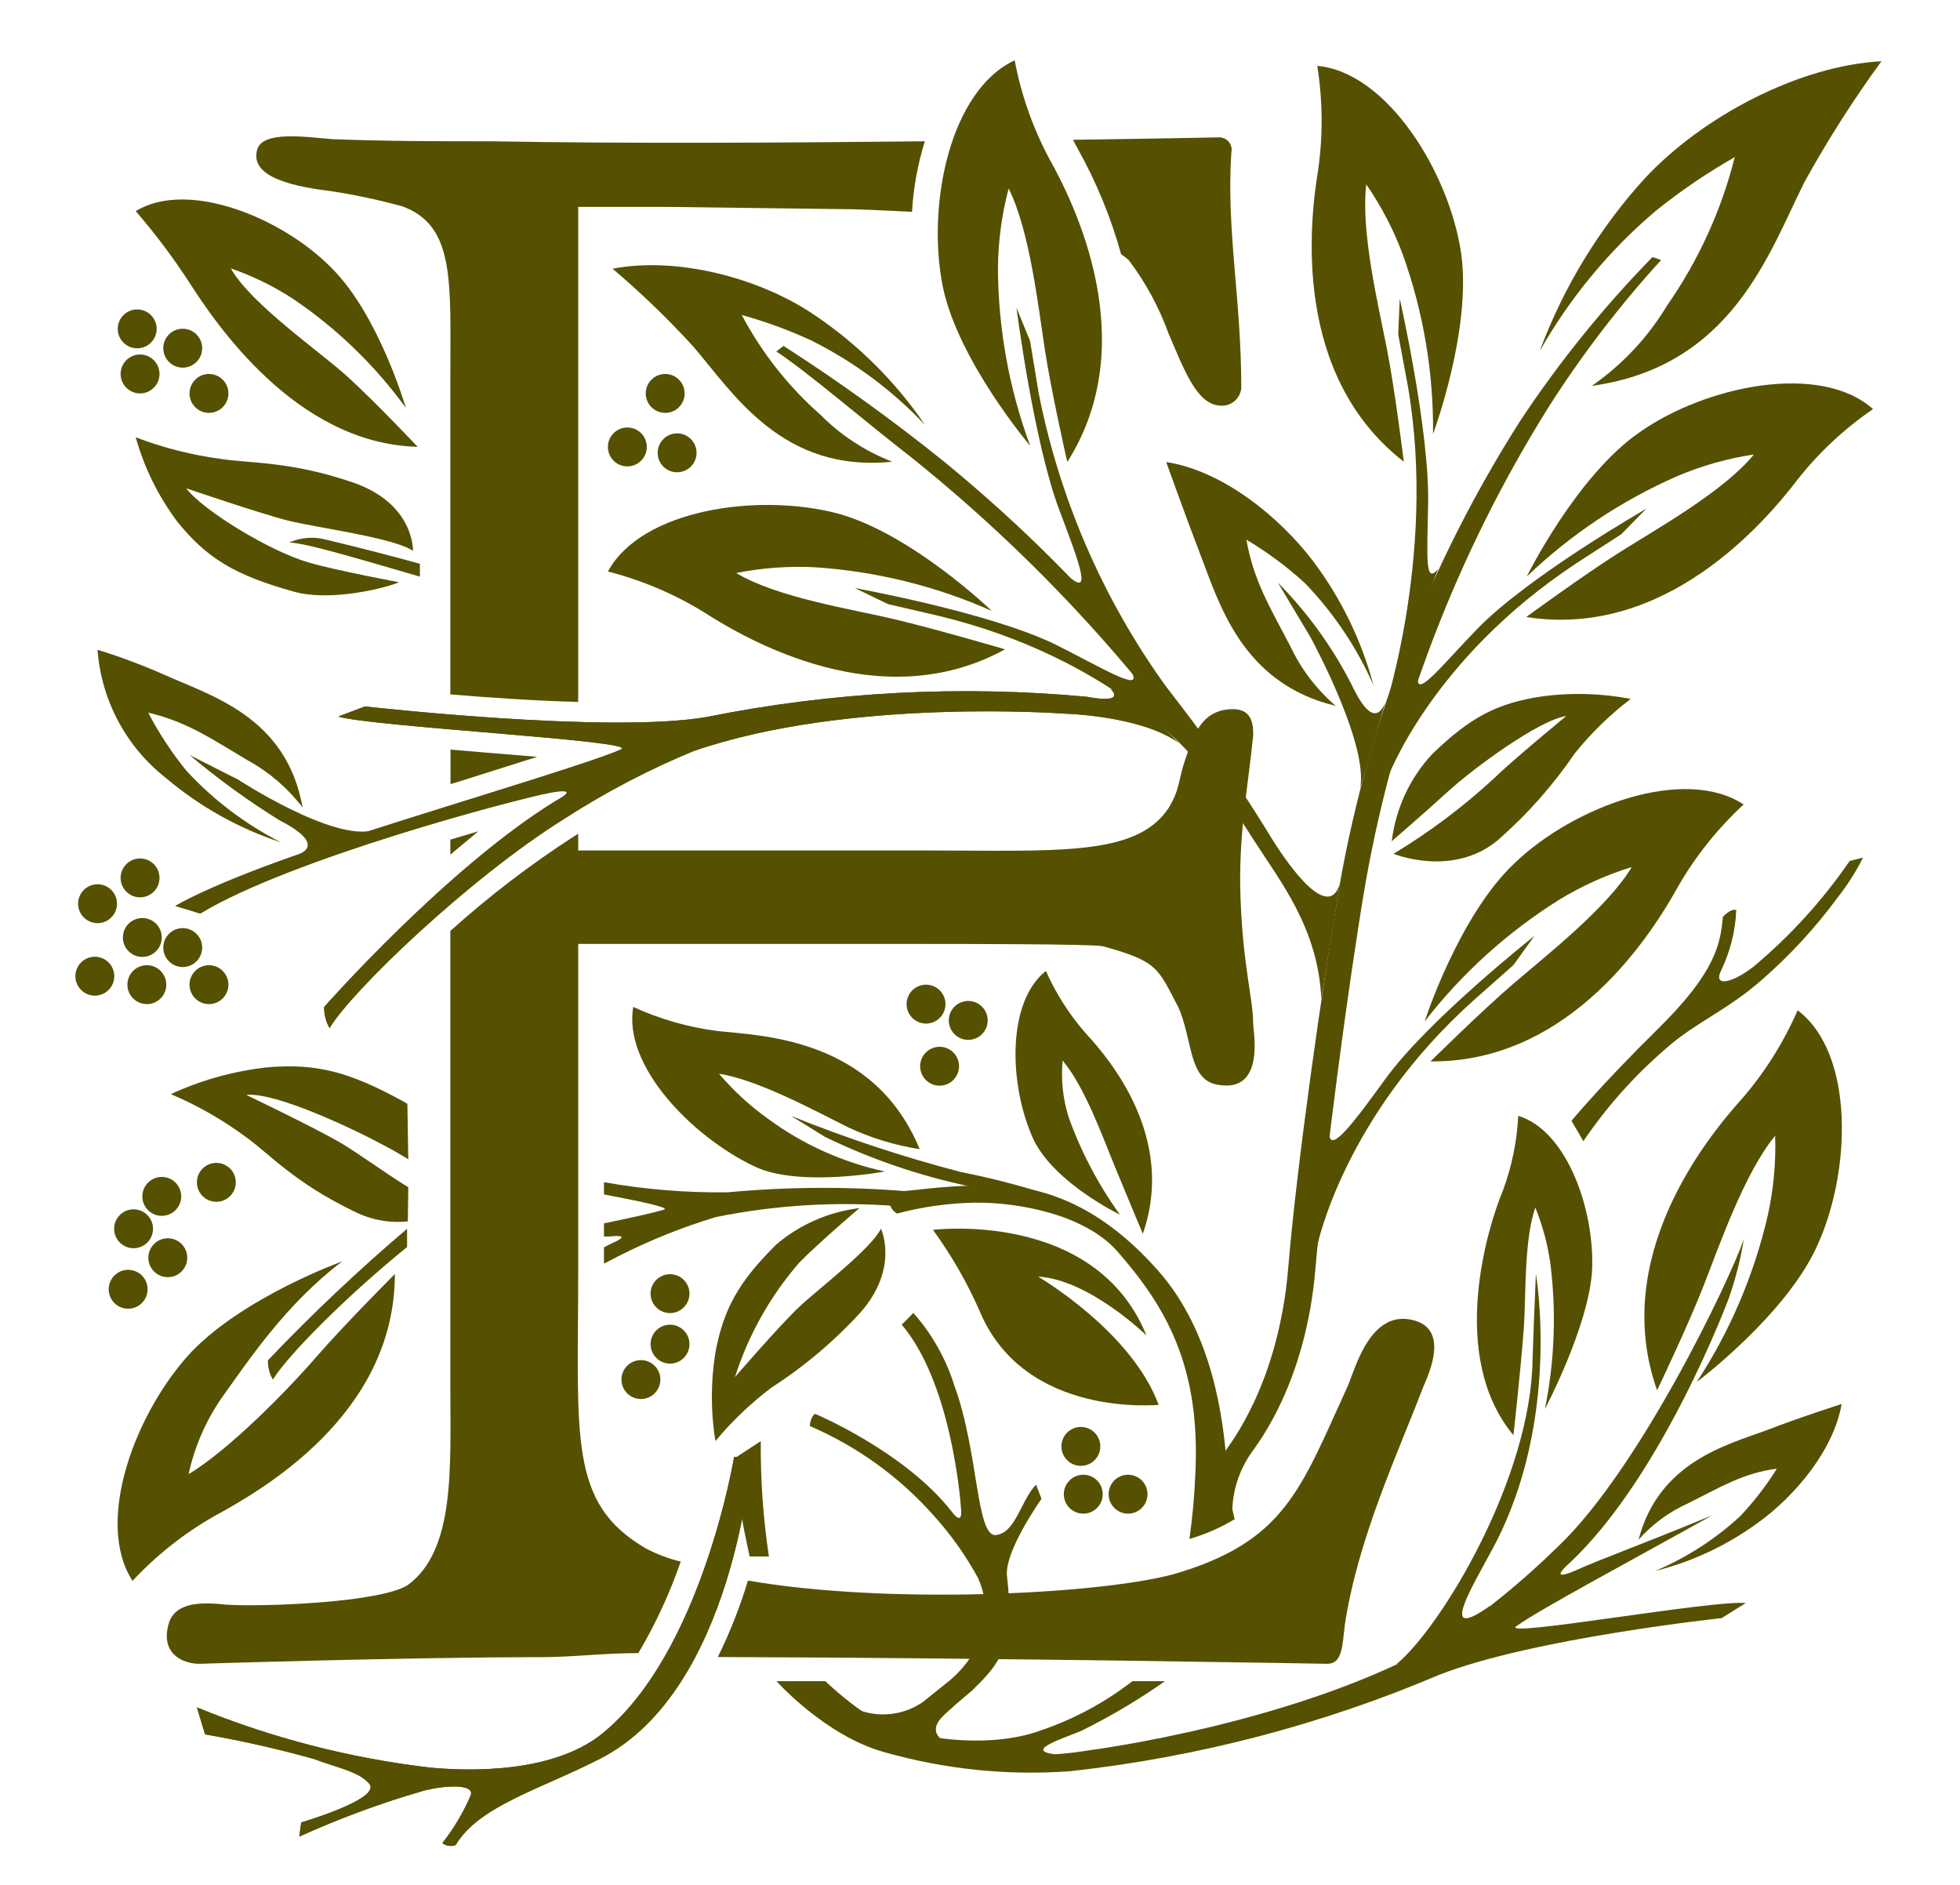 <svg xmlns="http://www.w3.org/2000/svg" fill="none" viewBox="0 0 130 125" height="125" width="130">
<g clip-path="url(#clip0_3403_85910)">
<path fill="#555100" d="M65 87.001C64.161 85.079 63.115 83.255 61.88 81.561C61.88 81.561 72.64 80.201 76.04 88.561C76.04 88.561 72.23 84.85 68.85 84.66C68.85 84.66 75.06 88.281 76.85 93.171C76.8 93.15 68 94.081 65 87.001Z"></path>
<path fill="#555100" d="M42 66.779C43.779 67.592 45.67 68.131 47.61 68.379C50.55 68.689 57.96 68.839 61 76.209C59.364 75.954 57.771 75.469 56.27 74.769C54.1 73.689 50.27 71.599 47.69 71.209C48.653 72.339 49.751 73.347 50.96 74.209C53.263 75.901 55.897 77.087 58.69 77.689C58.69 77.689 52.97 78.769 50.03 77.349C45.9 75.379 41.32 70.699 42 66.779Z"></path>
<path fill="#555100" d="M124.23 27.13C122.337 28.425 120.651 29.999 119.23 31.799C117.11 34.569 110.51 42.38 101.23 40.919C101.23 40.919 105.07 38.109 107.48 36.59C109.89 35.069 114.33 32.59 116.33 30.14C114.586 30.401 112.883 30.881 111.26 31.57C107.561 33.188 104.176 35.446 101.26 38.239C101.26 38.239 104.54 31.599 108.7 28.7C113.1 25.579 120.73 24 124.23 27.13Z"></path>
<path fill="#555100" d="M8.79 104.84C10.363 103.149 12.184 101.706 14.19 100.56C17.24 98.89 26.19 93.88 26.19 84.49C26.19 84.49 22.83 87.85 20.96 90.01C19.09 92.17 15.2 96.15 12.51 97.76C12.902 95.95 13.646 94.234 14.7 92.71C16.53 90.15 18.97 86.48 22.7 83.65C22.7 83.65 16.23 85.98 12.7 89.65C9 93.6 6.24 100.9 8.79 104.84Z"></path>
<path fill="#555100" d="M124.79 4.061C122.924 6.618 121.221 9.29 119.69 12.06C117.33 16.761 114.89 24.3 105.58 25.59C107.605 24.184 109.309 22.364 110.58 20.25C112.656 17.272 114.174 13.941 115.06 10.421C113.213 11.47 111.454 12.667 109.8 14.001C106.714 16.622 104.114 19.766 102.12 23.291C103.695 19.047 106.071 15.146 109.12 11.8C112.89 7.771 119.24 4.361 124.79 4.061Z"></path>
<path fill="#555100" d="M6.47 43.09C7.97 43.555 9.443 44.106 10.88 44.74C14 46.15 19 47.52 20.07 53.55C19.095 52.274 17.866 51.215 16.46 50.44C13.94 48.94 12.37 47.86 9.83 47.26C10.543 48.63 11.394 49.923 12.37 51.12C14.159 53.058 16.279 54.663 18.63 55.86C15.835 54.943 13.244 53.492 11 51.59C9.694 50.567 8.617 49.282 7.837 47.819C7.056 46.355 6.591 44.744 6.47 43.09Z"></path>
<path fill="#555100" d="M69.37 64.391C70.035 65.888 70.922 67.277 72 68.511C73.69 70.331 78 75.511 75.8 81.821C75.8 81.821 74.7 79.211 73.93 77.331C73.16 75.451 71.93 72.041 70.48 70.331C70.363 71.588 70.496 72.855 70.87 74.061C71.694 76.374 72.843 78.559 74.28 80.551C74.28 80.551 69.93 78.461 68.54 75.551C66.92 72.001 66.75 66.461 69.37 64.391Z"></path>
<path fill="#555100" d="M47.45 95.569C47.136 93.625 47.136 91.643 47.45 89.699C48 86.769 49 84.999 51.5 82.519C53.06 81.199 54.972 80.365 57 80.119C57 80.119 54.23 82.479 53 83.749C51.084 85.958 49.638 88.534 48.75 91.319C48.75 91.319 51.75 87.849 53.02 86.659C54.29 85.469 57.81 82.789 58.43 81.479C58.43 81.479 59.66 84.089 57.09 87.019C55.34 88.934 53.35 90.615 51.17 92.019C49.798 93.055 48.549 94.247 47.45 95.569Z"></path>
<path fill="#555100" d="M27.05 80.999C25.809 81.127 24.558 80.891 23.45 80.319C19.51 78.419 17.83 76.489 16.33 75.419C14.783 74.271 13.104 73.311 11.33 72.559C13.335 71.634 15.476 71.036 17.67 70.789C21 70.489 23.18 71.099 26.67 72.999C26.792 73.06 26.909 73.13 27.02 73.209L27.08 76.879C26.6 76.589 26.15 76.319 25.77 76.119C23.48 74.869 18.3 72.419 16.33 72.609C16.33 72.609 20.99 74.839 22.64 75.819C23.64 76.399 25.44 77.719 27.08 78.739L27.05 80.999Z"></path>
<path fill="#555100" d="M108.16 46.35C106.225 45.977 104.243 45.919 102.29 46.18C99.29 46.63 97.53 47.56 94.99 50.01C93.509 51.605 92.571 53.628 92.31 55.79C92.31 55.79 94.73 53.69 96.04 52.49C97.76 50.92 102.13 47.72 103.88 47.49C103.88 47.49 100.31 50.42 99.09 51.62C97.046 53.508 94.814 55.183 92.43 56.62C92.43 56.62 96.32 58.22 99.33 55.73C101.276 54.033 102.997 52.094 104.45 49.96C105.537 48.611 106.782 47.399 108.16 46.35Z"></path>
<path fill="#555100" d="M9 29C9.564 31.009 10.493 32.897 11.74 34.57C13.74 37.06 15.62 38.15 19.46 39.23C22.05 39.96 25.88 38.9 26.46 38.61C26.46 38.61 22.36 37.85 20.46 37.3C17.93 36.57 13.46 33.86 12.35 32.38C12.35 32.38 17.25 34.06 19.13 34.53C21.01 35 26.13 35.66 27.39 36.53C27.39 36.53 27.51 33.4 23.39 31.99C19.27 30.58 16.56 30.73 14.69 30.44C12.744 30.184 10.834 29.7 9 29Z"></path>
<path fill="#555100" d="M81.74 100.001C81.808 98.687 82.244 97.418 83 96.341C83.44 95.701 86.61 91.721 87.25 84.121C87.83 77.301 89.46 65.021 90.58 58.501C92.57 47.321 96.687 36.627 102.71 27.001C104.914 23.538 107.413 20.273 110.18 17.241L109.6 17.051C106.349 20.378 103.419 24.004 100.85 27.881C94.861 37.268 90.783 47.745 88.85 58.711C87.72 65.271 86 77.301 85.44 84.121C84.8 91.721 81.63 95.701 81.19 96.341C80.459 97.426 80.047 98.694 80 100.001"></path>
<path fill="#555100" d="M92 51.68C92 51.68 94.86 43.74 104.59 37.33L107.53 35.43L109.19 33.74C109.19 33.74 101.31 38.25 97.95 41.74C95.59 44.18 93.95 46.3 94.04 44.97L92.63 46.9L92 51.68Z"></path>
<path fill="#555100" d="M87.37 4.369C87.733 6.65 87.753 8.972 87.43 11.259C86.86 14.689 85.69 24.859 93.11 30.619C93.11 30.619 92.53 25.889 91.98 23.089C91.43 20.289 90.24 15.339 90.62 12.229C91.621 13.679 92.437 15.248 93.05 16.899C94.412 20.71 95.089 24.732 95.05 28.779C95.05 28.779 97.64 21.839 96.91 16.779C96.12 11.429 92 4.779 87.37 4.369Z"></path>
<path fill="#555100" d="M119.23 67C118.31 69.116 117.076 71.082 115.57 72.83C113.24 75.41 106.77 83.34 109.91 92.2C109.91 92.2 111.97 87.9 113.02 85.2C114.07 82.5 115.74 77.73 117.74 75.32C117.798 77.08 117.637 78.84 117.26 80.56C116.355 84.507 114.757 88.262 112.54 91.65C112.54 91.65 118.47 87.21 120.54 82.59C122.8 77.64 123 69.84 119.23 67Z"></path>
<path fill="#555100" d="M9 14.001C10.303 15.505 11.5 17.099 12.58 18.771C14.22 21.301 19.58 29.431 27.7 29.631C27.7 29.631 24.87 26.631 23.04 24.971C21.21 23.311 16.64 20.161 15.31 17.801C16.753 18.298 18.13 18.97 19.41 19.801C22.318 21.76 24.86 24.214 26.92 27.051C26.92 27.051 25.13 20.891 22 17.781C18.71 14.421 12.45 11.891 9 14.001Z"></path>
<path fill="#555100" d="M91.55 48.001C91.55 48.001 95.37 37.101 93.38 25.611L92.74 22.181L92.84 19.801C92.84 19.801 94.84 28.631 94.72 33.471C94.65 37.131 94.52 38.751 95.38 37.741"></path>
<path fill="#555100" d="M40.32 37.901C42.556 38.471 44.693 39.375 46.66 40.581C49.59 42.471 58.45 47.581 66.66 43.061C66.66 43.061 62.09 41.721 59.31 41.061C56.53 40.401 51.53 39.631 48.83 38.001C50.557 37.656 52.321 37.529 54.08 37.621C58.119 37.891 62.08 38.869 65.78 40.511C65.78 40.511 60.44 35.371 55.55 34.051C50.28 32.671 42.56 33.771 40.32 37.901Z"></path>
<path fill="#555100" d="M40.63 17.82C42.528 19.431 44.322 21.161 46 23C48.66 26.11 51.9 31.369 59.18 30.619C57.387 29.928 55.762 28.865 54.41 27.5C52.287 25.63 50.522 23.39 49.2 20.89C50.787 21.328 52.336 21.897 53.83 22.59C56.65 23.998 59.199 25.894 61.36 28.189C59.373 25.271 56.84 22.765 53.9 20.809C50.32 18.419 44.89 17 40.63 17.82Z"></path>
<path fill="#555100" d="M87.64 66.26C87.43 61.559 84.92 58.459 83.19 55.76C77.074 46.103 69.404 37.524 60.49 30.369C57.33 27.919 53.49 24.61 51.49 23.309L51.97 22.939C55.628 25.292 59.16 27.835 62.55 30.559C71.174 37.596 78.536 46.05 84.32 55.559C84.94 56.559 88 61.349 88.86 58.639"></path>
<path fill="#555100" d="M79 50.08C79 50.08 73.62 43.58 62.29 40.85L58.89 40.06L56.7 39C56.7 39 65.64 40.61 70 42.74C73 44.24 75.69 45.89 75.11 44.69L78.11 47.85L79.11 49.5L79 50.08Z"></path>
<path fill="#555100" d="M67.3 4C67.728 6.269 68.497 8.461 69.58 10.5C71.27 13.5 75.82 22.7 70.79 30.64C70.79 30.64 69.73 26 69.3 23.18C68.87 20.36 68.3 15.29 66.9 12.5C66.45 14.201 66.212 15.951 66.19 17.71C66.2 21.759 66.924 25.773 68.33 29.57C68.33 29.57 63.54 23.92 62.53 19C61.45 13.6 63 6 67.3 4Z"></path>
<path fill="#555100" d="M77.89 46.28C73.409 40.302 70.333 33.391 68.89 26.06L68.32 22.61L67.42 20.41C67.42 20.41 68.57 29.41 70.29 33.9C71.59 37.33 72.39 39.49 71 38.32"></path>
<path fill="#555100" d="M100.7 74C100.616 75.678 100.279 77.333 99.7 78.91C98.7 81.27 96 89.91 100.38 95.18C100.38 95.18 100.85 91 101.07 88.08C101.22 86 101.07 82.27 101.83 80.08C102.315 81.271 102.65 82.517 102.83 83.79C103.234 87.005 103.113 90.264 102.47 93.44C102.47 93.44 105.32 88.05 105.59 84.36C105.82 80.43 104 75 100.7 74Z"></path>
<path fill="#555100" d="M115.65 53.35C113.954 54.916 112.501 56.726 111.34 58.721C109.66 61.77 104.28 70.471 94.88 70.391C94.88 70.391 98.27 67.04 100.43 65.191C102.59 63.34 106.61 60.191 108.23 57.501C106.546 58.017 104.934 58.743 103.43 59.66C99.997 61.806 96.971 64.542 94.49 67.74C94.49 67.74 96.76 60.691 100.49 57.211C104.41 53.461 111.73 50.77 115.65 53.35Z"></path>
<path fill="#555100" d="M87.36 82.66C87.36 82.66 89.07 74.1 97.75 66.33L100.38 64L101.77 62.07C101.77 62.07 94.64 67.7 91.83 71.63C89.83 74.39 88.22 76.54 88.17 75.21L87.11 79.4L87.36 82.66Z"></path>
<path fill="#555100" d="M50.46 95.57C50.438 98.131 50.618 100.689 51 103.22H49.72C49.72 103.22 48.58 98.1 48.72 96.71L50.46 95.57Z"></path>
<path fill="#555100" d="M69.9 116.33C68 116.07 70.41 115.33 71.73 114.78C73.659 113.828 75.511 112.728 77.27 111.49H75.11C73.301 112.891 71.274 113.986 69.11 114.73C65.11 116.22 59.69 114.99 58.19 114.16C56.955 113.386 55.799 112.492 54.74 111.49H51.5C51.5 111.49 54.74 115.12 58.66 116.2C62.668 117.34 66.845 117.767 71 117.46"></path>
<path fill="#555100" d="M24.46 118.259C25.46 119.259 19.98 120.859 19.98 120.859L19.85 121.799C22.475 120.608 25.182 119.605 27.95 118.799C29.25 118.419 31.47 118.239 31.23 119.039C30.744 120.182 30.109 121.254 29.34 122.229C29.463 122.324 29.609 122.386 29.763 122.409C29.917 122.432 30.075 122.415 30.22 122.359C31.78 119.749 35.86 118.659 39.83 116.619C48.71 112.059 49.83 96.619 49.83 96.619H48.69C48.69 96.619 46.55 109.619 39.93 114.979C37.14 117.229 32.5 117.579 28.6 117.229C23.261 116.614 18.032 115.268 13.06 113.229L13.6 115.019C16.043 115.441 18.463 115.988 20.85 116.659C22.28 117.209 23.77 117.469 24.46 118.259Z"></path>
<path fill="#555100" d="M24.46 118.259C25.46 119.259 19.98 120.859 19.98 120.859L19.85 121.799C22.475 120.608 25.182 119.605 27.95 118.799C29.25 118.419 31.47 118.239 31.23 119.039C30.744 120.182 30.109 121.254 29.34 122.229C29.463 122.324 29.609 122.386 29.763 122.409C29.917 122.432 30.075 122.415 30.22 122.359C31.78 119.749 35.86 118.659 39.83 116.619C48.71 112.059 49.83 96.619 49.83 96.619H48.69C48.69 96.619 46.55 109.619 39.93 114.979C37.14 117.229 32.5 117.579 28.6 117.229C23.261 116.614 18.032 115.268 13.06 113.229L13.6 115.019C16.043 115.441 18.463 115.988 20.85 116.659C22.28 117.209 23.77 117.469 24.46 118.259Z"></path>
<path fill="#555100" d="M66.8 104.61C66.53 102.97 69.08 99.4 69.08 99.4L68.72 98.46C67.72 99.46 67.38 101.65 66.06 101.8C64.74 101.95 64.91 96.29 63.31 91.92C62.754 90.128 61.824 88.475 60.58 87.07L59.81 87.85C63 91.61 63.67 99 63.75 100.13C63.83 101.26 63.13 100.25 63.13 100.25C60 96.25 54.06 93.76 54.06 93.76C53.75 93.95 53.71 94.57 53.71 94.57C56.825 95.909 59.61 97.912 61.87 100.44C63.035 101.718 64.042 103.132 64.87 104.65C66.65 108.65 62.98 111.45 62.98 111.45L61.2 112.88C60.6 113.291 59.912 113.555 59.191 113.653C58.471 113.75 57.737 113.677 57.05 113.44V114.27L58.66 114.96L61.43 115.7L62.36 115.28C61.56 114.51 62.63 113.73 63.05 113.34C63.47 112.95 64.49 112.1 64.49 112.1C66.26 110.34 67.33 109.28 66.8 104.61Z"></path>
<path fill="#555100" d="M73.67 45.69C74.67 46.749 72.1 46.209 72.1 46.209C63.663 45.426 55.157 45.878 46.85 47.55C40.32 48.679 24.19 46.849 24.19 46.849L22.42 47.52C24.6 48.19 42.42 49.13 41.19 49.69C39.06 50.69 27.26 54.12 20.62 56.37C13.98 58.62 11.62 60.08 11.62 60.08L13.26 60.58C19.14 56.969 34.26 52.999 36.49 52.58C38.72 52.16 36.83 53.15 36.83 53.15C29.66 57.529 21.5 66.779 21.5 66.779C21.488 67.27 21.613 67.755 21.86 68.18C23.25 65.809 31.07 58.239 37.46 54.279C40.166 52.534 43.024 51.038 46 49.809C56.34 46.239 70.63 47.33 70.63 47.33C70.63 47.33 75.63 47.45 78.16 49.249"></path>
<path fill="#555100" d="M78.16 49.249C75.65 47.45 70.63 47.33 70.63 47.33C70.63 47.33 56.34 46.239 46 49.809C43.024 51.038 40.166 52.534 37.46 54.279C31.07 58.279 23.25 65.809 21.86 68.18C21.613 67.755 21.488 67.27 21.5 66.779C21.5 66.779 29.66 57.529 36.87 53.099C36.87 53.099 38.78 52.099 36.53 52.529C34.28 52.959 19.18 56.999 13.3 60.58L11.66 60.08C11.66 60.08 13.99 58.63 20.66 56.37C27.33 54.109 39.1 50.65 41.23 49.69C42.47 49.13 24.64 48.19 22.46 47.52L24.23 46.849C24.23 46.849 40.36 48.679 46.89 47.55C55.184 45.882 63.676 45.43 72.1 46.209C72.1 46.209 74.69 46.749 73.67 45.69H74.67L78.16 49.249Z"></path>
<path fill="#555100" d="M29.87 55.681V56.681C30.48 56.151 31.09 55.681 31.72 55.131L29.87 55.681Z"></path>
<path fill="#555100" d="M31.88 49.881L29.88 49.711V52.001L30.63 51.771L35.63 50.191L31.88 49.881Z"></path>
<path fill="#555100" d="M59.5 80.479C61.165 80.035 62.877 79.793 64.6 79.759C67.43 79.709 71.95 80.509 74.13 83.009C77.27 86.609 79.66 90.549 79.28 97.809C79.222 99.232 79.091 100.65 78.89 102.059C79.943 101.755 80.951 101.315 81.89 100.749C81.587 99.52 81.41 98.264 81.36 96.999C81.13 94.219 80.49 88.409 76.8 84.249C73.11 80.089 69.39 78.609 65.68 78.609C61.97 78.609 60.27 79.079 59.19 78.999C59.103 79.114 59.042 79.245 59.01 79.385C58.979 79.525 58.977 79.67 59.007 79.81C59.036 79.951 59.096 80.083 59.181 80.198C59.266 80.314 59.375 80.41 59.5 80.479Z"></path>
<path fill="#555100" d="M60.14 79C56.189 78.68 52.217 78.703 48.27 79.07C45.518 79.106 42.769 78.882 40.06 78.4V79.21C42.53 79.68 44.39 80.08 44.06 80.21C43.48 80.4 41.99 80.73 40.06 81.13V82H40.43C42.09 81.82 40.63 82.43 40.63 82.43L40.06 82.72V83.8L40.97 83.33C43.061 82.264 45.243 81.387 47.49 80.71C51.49 79.901 55.584 79.662 59.65 80"></path>
<path fill="#555100" d="M71 117.459C79.421 116.533 87.662 114.38 95.46 111.069C101.62 108.649 114.19 107.309 114.19 107.309L115.79 106.309C113.52 106.099 99.47 108.639 100.57 107.849C102.08 106.749 108.11 103.539 113.57 100.489C108.73 102.489 105.93 103.489 104.57 104.119C102.47 105.039 104.13 103.629 104.13 103.629C110.3 97.839 114.66 86.109 114.66 86.109C115.11 84.835 115.445 83.523 115.66 82.189C114.77 84.79 108.76 97.439 103.3 102.599C101 104.851 98.504 106.892 95.84 108.699C86.43 114.269 72.21 116.079 72.21 116.079C72.21 116.079 67.27 116.979 64.45 115.719"></path>
<path fill="#555100" d="M27 81.49C23.772 84.232 20.691 87.143 17.77 90.21C17.758 90.659 17.872 91.103 18.1 91.49C19 90 22.77 86.13 27 82.7V81.49Z"></path>
<path fill="#555100" d="M27.85 37.39C24.54 36.47 21.59 35.78 21.59 35.78C20.787 35.571 19.937 35.641 19.18 35.98C20.3 35.98 24.84 37.38 27.85 38.24V37.39Z"></path>
<path fill="#555100" d="M24.79 55.05C22.15 55.85 15.79 51.7 15.79 51.7L12.57 50.07C14.463 51.663 16.468 53.117 18.57 54.42C19.57 54.92 21.44 56.07 19.7 56.7"></path>
<path fill="#555100" d="M77.35 30.641C77.35 30.641 78.69 34.381 79.59 36.711C80.87 40.041 82.38 45.321 88.59 46.811C87.325 45.722 86.303 44.379 85.59 42.871C84.17 40.161 83.14 38.471 82.67 35.791C84.054 36.614 85.35 37.576 86.54 38.661C88.449 40.637 89.993 42.936 91.1 45.451C90.307 42.476 88.949 39.682 87.1 37.221C84.85 34.261 81.08 31.211 77.35 30.641Z"></path>
<path fill="#555100" d="M90.12 52.621C91.12 49.921 86.91 42.241 86.91 42.241L84.76 38.641C86.697 40.6 88.326 42.842 89.59 45.291C90.1 46.351 91.13 48.371 91.88 46.601"></path>
<path fill="#555100" d="M122.15 93.109C122.15 93.109 119.04 94.109 117.15 94.859C114.38 95.859 110.01 97.029 108.68 102.109C109.595 101.077 110.72 100.252 111.98 99.689C114.23 98.559 115.64 97.689 117.85 97.399C117.15 98.524 116.339 99.576 115.43 100.539C113.767 102.077 111.848 103.313 109.76 104.189C112.218 103.575 114.533 102.492 116.58 100.999C119.05 99.229 121.62 96.169 122.15 93.109Z"></path>
<path fill="#555100" d="M52.46 74C56.126 75.48 59.884 76.722 63.71 77.72C65.708 78.114 67.682 78.625 69.62 79.25L63.83 79.42L64.29 78.67C60.974 77.973 57.757 76.871 54.71 75.39L52.46 74Z"></path>
<path fill="#555100" d="M104.23 74.329C104.23 74.329 106.23 71.909 110 68.199C113.77 64.489 114.12 62.589 114.27 60.809C114.27 60.809 114.77 60.229 115.16 60.349C115.104 61.737 114.763 63.098 114.16 64.349C113.59 65.499 114.92 65.189 116.31 64.099C118.743 62.068 120.886 59.712 122.68 57.099L123.57 56.869C123.097 57.815 122.527 58.71 121.87 59.539C120.407 61.527 118.73 63.347 116.87 64.969C114.61 66.969 112.39 67.849 110.54 69.499C108.432 71.303 106.576 73.382 105.02 75.679L104.23 74.329Z"></path>
<path fill="#555100" d="M92.65 110.341C95.65 107.831 101.56 97.971 101.65 90.141L101.74 87.591L101.87 84.471C101.87 84.471 103.57 94.161 99.04 102.631C97.61 105.311 95.33 108.971 98.82 106.501L98.91 107.141L96.91 109.231L94 110.541L92.65 110.341Z"></path>
<path fill="#555100" d="M6.29 66.029C7.002 66.029 7.58 65.452 7.58 64.739C7.58 64.027 7.002 63.449 6.29 63.449C5.578 63.449 5 64.027 5 64.739C5 65.452 5.578 66.029 6.29 66.029Z"></path>
<path fill="#555100" d="M9.29 59.51C10.002 59.51 10.58 58.932 10.58 58.22C10.58 57.507 10.002 56.93 9.29 56.93C8.578 56.93 8 57.507 8 58.22C8 58.932 8.578 59.51 9.29 59.51Z"></path>
<path fill="#555100" d="M6.47 61.221C7.182 61.221 7.76 60.643 7.76 59.931C7.76 59.218 7.182 58.641 6.47 58.641C5.758 58.641 5.18 59.218 5.18 59.931C5.18 60.643 5.758 61.221 6.47 61.221Z"></path>
<path fill="#555100" d="M9.44 63.461C10.152 63.461 10.73 62.883 10.73 62.171C10.73 61.458 10.152 60.881 9.44 60.881C8.728 60.881 8.15 61.458 8.15 62.171C8.15 62.883 8.728 63.461 9.44 63.461Z"></path>
<path fill="#555100" d="M12.12 64.131C12.832 64.131 13.41 63.553 13.41 62.841C13.41 62.128 12.832 61.551 12.12 61.551C11.408 61.551 10.83 62.128 10.83 62.841C10.83 63.553 11.408 64.131 12.12 64.131Z"></path>
<path fill="#555100" d="M13.86 66.59C14.572 66.59 15.15 66.012 15.15 65.3C15.15 64.587 14.572 64.01 13.86 64.01C13.148 64.01 12.57 64.587 12.57 65.3C12.57 66.012 13.148 66.59 13.86 66.59Z"></path>
<path fill="#555100" d="M9.74 66.59C10.453 66.59 11.03 66.012 11.03 65.3C11.03 64.587 10.453 64.01 9.74 64.01C9.028 64.01 8.45 64.587 8.45 65.3C8.45 66.012 9.028 66.59 9.74 66.59Z"></path>
<path fill="#555100" d="M9.1 23.099C9.812 23.099 10.39 22.522 10.39 21.809C10.39 21.097 9.812 20.52 9.1 20.52C8.388 20.52 7.81 21.097 7.81 21.809C7.81 22.522 8.388 23.099 9.1 23.099Z"></path>
<path fill="#555100" d="M12.12 24.381C12.832 24.381 13.41 23.803 13.41 23.091C13.41 22.378 12.832 21.801 12.12 21.801C11.408 21.801 10.83 22.378 10.83 23.091C10.83 23.803 11.408 24.381 12.12 24.381Z"></path>
<path fill="#555100" d="M13.86 27.381C14.572 27.381 15.15 26.803 15.15 26.091C15.15 25.378 14.572 24.801 13.86 24.801C13.148 24.801 12.57 25.378 12.57 26.091C12.57 26.803 13.148 27.381 13.86 27.381Z"></path>
<path fill="#555100" d="M9.29 26.09C10.002 26.09 10.58 25.512 10.58 24.8C10.58 24.087 10.002 23.51 9.29 23.51C8.578 23.51 8 24.087 8 24.8C8 25.512 8.578 26.09 9.29 26.09Z"></path>
<path fill="#555100" d="M44.12 27.381C44.833 27.381 45.41 26.803 45.41 26.091C45.41 25.378 44.833 24.801 44.12 24.801C43.408 24.801 42.83 25.378 42.83 26.091C42.83 26.803 43.408 27.381 44.12 27.381Z"></path>
<path fill="#555100" d="M44.91 31.32C45.622 31.32 46.2 30.743 46.2 30.03C46.2 29.318 45.622 28.74 44.91 28.74C44.197 28.74 43.62 29.318 43.62 30.03C43.62 30.743 44.197 31.32 44.91 31.32Z"></path>
<path fill="#555100" d="M41.61 30.93C42.322 30.93 42.9 30.352 42.9 29.64C42.9 28.927 42.322 28.35 41.61 28.35C40.898 28.35 40.32 28.927 40.32 29.64C40.32 30.352 40.898 30.93 41.61 30.93Z"></path>
<path fill="#555100" d="M10.73 80.631C11.442 80.631 12.02 80.053 12.02 79.341C12.02 78.628 11.442 78.051 10.73 78.051C10.018 78.051 9.44 78.628 9.44 79.341C9.44 80.053 10.018 80.631 10.73 80.631Z"></path>
<path fill="#555100" d="M14.35 79.699C15.062 79.699 15.64 79.122 15.64 78.409C15.64 77.697 15.062 77.119 14.35 77.119C13.638 77.119 13.06 77.697 13.06 78.409C13.06 79.122 13.638 79.699 14.35 79.699Z"></path>
<path fill="#555100" d="M8.86 82.779C9.572 82.779 10.15 82.202 10.15 81.489C10.15 80.777 9.572 80.199 8.86 80.199C8.148 80.199 7.57 80.777 7.57 81.489C7.57 82.202 8.148 82.779 8.86 82.779Z"></path>
<path fill="#555100" d="M8.5 86.791C9.212 86.791 9.79 86.213 9.79 85.501C9.79 84.788 9.212 84.211 8.5 84.211C7.788 84.211 7.21 84.788 7.21 85.501C7.21 86.213 7.788 86.791 8.5 86.791Z"></path>
<path fill="#555100" d="M11.13 84.699C11.842 84.699 12.42 84.122 12.42 83.409C12.42 82.697 11.842 82.119 11.13 82.119C10.418 82.119 9.84 82.697 9.84 83.409C9.84 84.122 10.418 84.699 11.13 84.699Z"></path>
<path fill="#555100" d="M71.69 97.211C72.403 97.211 72.98 96.633 72.98 95.921C72.98 95.208 72.403 94.631 71.69 94.631C70.978 94.631 70.4 95.208 70.4 95.921C70.4 96.633 70.978 97.211 71.69 97.211Z"></path>
<path fill="#555100" d="M44.44 87.08C45.153 87.08 45.73 86.502 45.73 85.79C45.73 85.078 45.153 84.5 44.44 84.5C43.728 84.5 43.15 85.078 43.15 85.79C43.15 86.502 43.728 87.08 44.44 87.08Z"></path>
<path fill="#555100" d="M42.51 92.779C43.222 92.779 43.8 92.202 43.8 91.489C43.8 90.777 43.222 90.199 42.51 90.199C41.797 90.199 41.22 90.777 41.22 91.489C41.22 92.202 41.797 92.779 42.51 92.779Z"></path>
<path fill="#555100" d="M44.44 90.43C45.153 90.43 45.73 89.852 45.73 89.14C45.73 88.427 45.153 87.85 44.44 87.85C43.728 87.85 43.15 88.427 43.15 89.14C43.15 89.852 43.728 90.43 44.44 90.43Z"></path>
<path fill="#555100" d="M71.85 100.381C72.562 100.381 73.14 99.803 73.14 99.091C73.14 98.378 72.562 97.801 71.85 97.801C71.138 97.801 70.56 98.378 70.56 99.091C70.56 99.803 71.138 100.381 71.85 100.381Z"></path>
<path fill="#555100" d="M74.82 100.381C75.532 100.381 76.11 99.803 76.11 99.091C76.11 98.378 75.532 97.801 74.82 97.801C74.108 97.801 73.53 98.378 73.53 99.091C73.53 99.803 74.108 100.381 74.82 100.381Z"></path>
<path fill="#555100" d="M61.42 67.881C62.132 67.881 62.71 67.303 62.71 66.591C62.71 65.878 62.132 65.301 61.42 65.301C60.708 65.301 60.13 65.878 60.13 66.591C60.13 67.303 60.708 67.881 61.42 67.881Z"></path>
<path fill="#555100" d="M62.32 72C63.032 72 63.61 71.422 63.61 70.71C63.61 69.998 63.032 69.42 62.32 69.42C61.608 69.42 61.03 69.998 61.03 70.71C61.03 71.422 61.608 72 62.32 72Z"></path>
<path fill="#555100" d="M64.22 68.961C64.932 68.961 65.51 68.383 65.51 67.671C65.51 66.958 64.932 66.381 64.22 66.381C63.508 66.381 62.93 66.958 62.93 67.671C62.93 68.383 63.508 68.961 64.22 68.961Z"></path>
<path fill="#555100" d="M13.23 110.339C13.23 110.339 27.04 109.899 35.85 109.899C37.99 109.899 40 109.629 42.34 109.629C43.479 107.706 44.42 105.672 45.15 103.559C44.347 103.367 43.571 103.075 42.84 102.689C37.68 99.689 38.35 95.339 38.35 84.379V62.599H61.13C63.79 62.599 72.28 62.599 73.13 62.749C76.79 63.749 76.79 64.189 78.13 66.749C79.13 68.909 78.79 71.649 80.79 71.939C83.95 72.509 83.12 68.329 83.12 67.939C83.12 66.209 82.45 64.189 82.28 59.579C82.12 55.389 82.78 52.219 83.12 48.759C83.12 48.179 83.12 47.029 81.79 47.029C79.62 47.029 79.12 48.909 78.62 50.349C78.12 51.789 78.29 52.349 77.46 53.659C75.27 56.839 70 56.399 61.13 56.399H38.35V55.289L38.16 55.409C35.23 57.291 32.457 59.408 29.87 61.739V91.999C29.87 97.339 30.2 102.819 27.04 105.119C25.21 106.279 17.56 106.569 15.04 106.419C13.71 106.279 11.72 106.129 11.22 107.579C10.57 109.619 12.07 110.339 13.23 110.339Z"></path>
<path fill="#555100" d="M93.73 87.549C90.9 86.829 89.9 90.719 89.41 91.879C86.24 98.799 85.25 102.259 77.76 104.419C72.67 105.749 58.82 106.419 49.61 104.819C49.084 106.561 48.415 108.257 47.61 109.889C66.61 109.949 88.03 110.339 88.03 110.339C89.03 110.339 89.03 109.179 89.2 107.739C90.07 101.999 92.73 96.349 94.39 91.999C94.89 90.869 96.06 88.129 93.73 87.549Z"></path>
<path fill="#555100" d="M61.34 9.37C52.06 9.47 41.34 9.53 32.69 9.37C28.87 9.37 25.87 9.37 22.05 9.23C20.22 9.08 17.39 8.65 17.05 9.95C16.55 11.831 19.71 12.4 22.05 12.691C23.621 12.935 25.177 13.269 26.71 13.691C30.2 14.991 29.87 18.691 29.87 25.081V46.05C32.37 46.261 35.42 46.471 38.35 46.55V13.72H44.17L55.31 13.861C56.95 13.861 58.47 13.95 60.49 14.05C60.583 12.462 60.868 10.89 61.34 9.37Z"></path>
<path fill="#555100" d="M81.67 10.11C81.698 9.987 81.697 9.86 81.668 9.738C81.638 9.616 81.581 9.502 81.501 9.406C81.421 9.309 81.32 9.232 81.205 9.181C81.09 9.13 80.966 9.105 80.84 9.11C80.84 9.11 76.96 9.19 71.17 9.27C71.27 9.47 71.37 9.67 71.48 9.86C72.717 12.069 73.684 14.42 74.36 16.86C74.53 16.98 74.7 17.1 74.85 17.23C75.979 18.72 76.876 20.372 77.51 22.13C78.51 24.44 79.34 26.75 80.84 26.89C81.014 26.918 81.192 26.91 81.363 26.867C81.534 26.823 81.694 26.745 81.834 26.638C81.974 26.53 82.09 26.395 82.175 26.24C82.26 26.086 82.313 25.916 82.33 25.74C82.33 19.78 81.33 15.31 81.67 10.11Z"></path>
</g>
<defs>
<clipPath id="clip0_3403_85910">
<rect transform="translate(5 4)" fill="white" height="118.46" width="119.79"></rect>
</clipPath>
</defs>
</svg>
